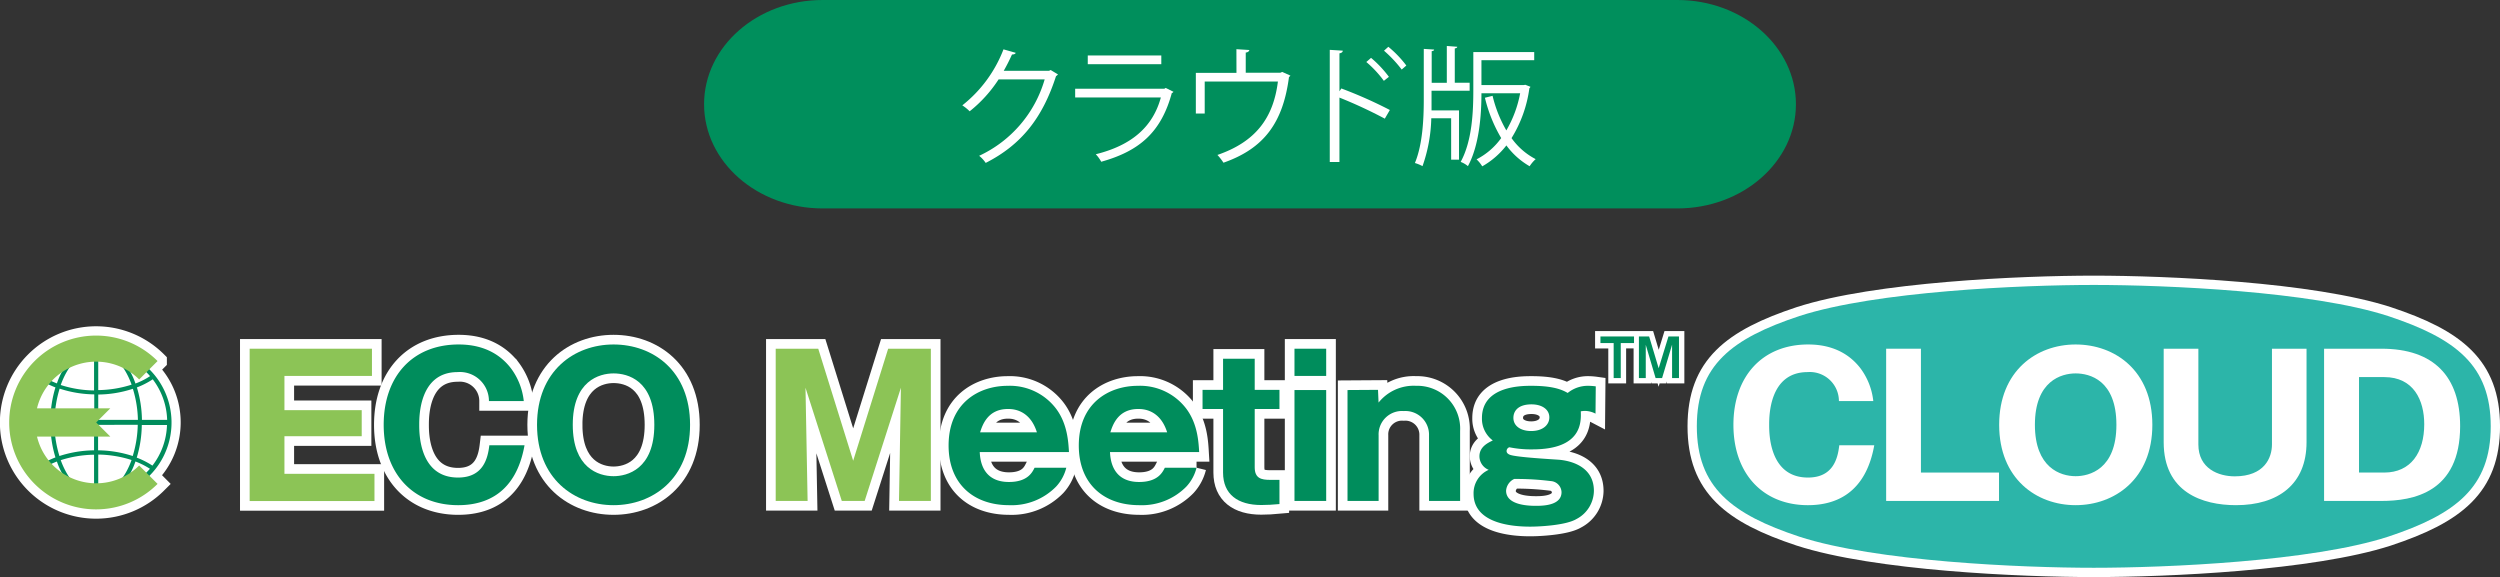 <svg xmlns="http://www.w3.org/2000/svg" viewBox="0 0 495.97 114.48"><rect x="0" y="0" width="495.97" height="114.48" fill="#333333" stroke="none"/><defs><style>.cls-1{fill:#008f5c;}.cls-10,.cls-2,.cls-5,.cls-6{fill:#fff;}.cls-3,.cls-4,.cls-9{fill:#2cb5a9;}.cls-10,.cls-3,.cls-5,.cls-6{stroke:#fff;}.cls-3{stroke-miterlimit:10;}.cls-10,.cls-3{stroke-width:3.69px;}.cls-3,.cls-4{fill-rule:evenodd;}.cls-5{stroke-width:3.83px;}.cls-6{stroke-width:2.13px;}.cls-7{fill:#8cc456;}.cls-8{fill:#008d5c;}.cls-9{stroke:#2cb5a9;stroke-width:3.69px;}.cls-10,.cls-9{stroke-miterlimit:2;}</style></defs><g id="Layer_2" data-name="Layer 2"><g id="製品ロゴ"><path class="cls-1" d="M332.76,41.35c13,0,23.53-9.26,23.53-20.67S345.75,0,332.76,0H163.21c-13,0-23.53,9.26-23.53,20.68s10.54,20.67,23.53,20.67Z"/><path class="cls-2" d="M209.89,14.76a1.67,1.67,0,0,1-.39.35c-2.68,8.3-6.88,13.62-13.95,17.21a6.31,6.31,0,0,0-1.3-1.41,24.08,24.08,0,0,0,13-15.16h-9.14a26.4,26.4,0,0,1-5.74,6.33,9,9,0,0,0-1.46-1.18,26,26,0,0,0,8.17-11.11l2.43.69c-.1.26-.41.33-.74.33-.51,1.13-1.05,2.2-1.64,3.23h9l.31-.15Z"/><path class="cls-2" d="M232.8,18.21a.6.6,0,0,1-.33.26c-2.1,7.73-6.38,11.49-14,13.62a7.17,7.17,0,0,0-1.08-1.49c7-1.74,11.29-5.32,12.91-11.26h-17V17.6H231l.26-.16Zm-2.41-5.48H215.8V11h14.59Z"/><path class="cls-2" d="M245.29,9.76l2.56.16c0,.25-.33.48-.71.51v4H254l.38-.16L256,15a.93.93,0,0,1-.28.28c-1.18,9-4.89,14.16-13,17a10.59,10.59,0,0,0-1.2-1.54c7.6-2.61,11.11-7.37,12-14.56H239v6.35h-1.76V14.45h8.06Z"/><path class="cls-2" d="M274.73,23.54a91.67,91.67,0,0,0-9-4.18V32.14h-1.92V9.89l2.58.16c0,.28-.23.46-.66.53v7.53l.38-.56a88.57,88.57,0,0,1,9.62,4.27ZM272,11.48a22,22,0,0,1,3.54,3.76l-1,.8a21.41,21.41,0,0,0-3.48-3.74Zm3.43-2.2A21.77,21.77,0,0,1,279,13l-.92.8a24.56,24.56,0,0,0-3.51-3.74Z"/><path class="cls-2" d="M284,18V19.8c0,.66,0,1.38,0,2.1h5.45v9.78h-1.56V23.46h-3.94a30.47,30.47,0,0,1-1.74,9.5,8,8,0,0,0-1.51-.62c1.53-3.66,1.76-8.75,1.76-12.54V9.7l2.05.13c0,.17-.15.29-.48.32v6.27h3V9.12l2.07.16c0,.15-.15.28-.49.33v6.81h2.95V18Zm18.61-1.18,1,.39a.49.49,0,0,1-.2.3,25.15,25.15,0,0,1-3.54,9.89,13.54,13.54,0,0,0,4.79,4.17,6.74,6.74,0,0,0-1.2,1.41,14.92,14.92,0,0,1-4.61-4.13A16.08,16.08,0,0,1,294.06,33a6.69,6.69,0,0,0-1.13-1.39,13.74,13.74,0,0,0,4.89-4.22,28.82,28.82,0,0,1-3.23-8l1.52-.38a25.42,25.42,0,0,0,2.73,6.86,22.93,22.93,0,0,0,2.74-7.37H293.9c0,4.35-.43,10.31-2.68,14.46a5,5,0,0,0-1.44-.84c2.31-4.23,2.51-10.12,2.51-14.31V10.33h12.08v1.61H293.9v4.94h8.35Z"/><path class="cls-3" d="M415.38,112.64c-14.42,0-43.22-1.25-58.38-6.16-13.46-4.46-20.37-9.8-20.37-21.9S343.54,67.15,357,62.69c15.16-4.91,44-6.16,58.38-6.16s43.22,1.25,58.37,6.16c13.47,4.46,20.38,9.8,20.38,21.89s-6.91,17.44-20.38,21.9C458.6,111.39,429.79,112.64,415.38,112.64Z"/><path class="cls-4" d="M415.38,112.64c-14.42,0-43.22-1.25-58.38-6.16-13.46-4.46-20.37-9.8-20.37-21.9S343.54,67.15,357,62.69c15.16-4.91,44-6.16,58.38-6.16s43.22,1.25,58.37,6.16c13.47,4.46,20.38,9.8,20.38,21.89s-6.91,17.44-20.38,21.9C458.6,111.39,429.79,112.64,415.38,112.64Z"/><path class="cls-5" d="M74.29,94v5.4H49.53V69.18H73.79v5.4H56.43v6.79H71.76v5.17H56.43V94Z"/><path class="cls-5" d="M104.06,88.34c-1.69,9.47-7.59,11.88-13.15,11.88-9,0-14.79-6.32-14.79-15.94S81.86,68.34,91,68.34c5.56,0,8.66,2.49,10.39,4.75a13.14,13.14,0,0,1,2.52,6.48H97a5.76,5.76,0,0,0-6.21-5.75c-7.62,0-7.62,8.77-7.62,10.46s0,10.46,7.7,10.46c5,0,5.9-3.79,6.21-6.4Z"/><path class="cls-5" d="M121.72,100.22c-7.78,0-15.18-5.25-15.18-15.94s7.4-15.94,15.18-15.94,15.18,5.17,15.18,15.94S129.42,100.22,121.72,100.22Zm-8.09-15.94c0,8.51,5.06,10.19,8.09,10.19,2.68,0,8.09-1.34,8.09-10.19s-5.29-10.2-8.09-10.2S113.63,75.54,113.63,84.28Z"/><path class="cls-5" d="M171.54,99.38H167l-7.2-22.46.42,22.46h-6.33V69.18h8.44l6.93,22.23,6.94-22.23h8.47v30.2h-6.32l.38-22.46Z"/><path class="cls-5" d="M194.37,89.68c.15,3.68,2,5.94,5.79,5.94s4.67-2,5.09-2.83h6.29a8.49,8.49,0,0,1-2,3.72,12.35,12.35,0,0,1-9.35,3.71c-7,0-12-4.17-12-11.84,0-8.43,6-11.84,11.73-11.84a11.51,11.51,0,0,1,9.58,4.52c2.26,3,2.45,6.59,2.57,8.62Zm11.34-3.91c-1.45-4.63-4.94-4.63-5.75-4.63-4,0-5.05,3.18-5.52,4.63Z"/><path class="cls-5" d="M220.21,89.68c.15,3.68,2,5.94,5.78,5.94s4.68-2,5.1-2.83h6.29a8.49,8.49,0,0,1-2,3.72,12.36,12.36,0,0,1-9.36,3.71c-7,0-12-4.17-12-11.84,0-8.43,6-11.84,11.73-11.84a11.51,11.51,0,0,1,9.58,4.52c2.26,3,2.45,6.59,2.57,8.62Zm11.34-3.91c-1.45-4.63-4.94-4.63-5.75-4.63-4,0-5.06,3.18-5.52,4.63Z"/><path class="cls-5" d="M248.92,81.14V92.71c0,2.19,1.3,2.49,3.07,2.49h1.84V100c-1.31.12-2.42.19-3.61.19-4.63,0-7.58-2.1-7.58-6.44V81.14h-4.07v-3.8h4.07V71.17h6.28v6.17h4.91v3.8Z"/><path class="cls-5" d="M263.1,74.58h-6.29v-5.4h6.29Zm0,24.8h-6.29v-22h6.29Z"/><path class="cls-5" d="M273.38,77.34l.11,2.53a8.91,8.91,0,0,1,7.44-3.33,8.5,8.5,0,0,1,8.74,8.93V99.38H283.5v-13a4.69,4.69,0,0,0-5-4.83,4.64,4.64,0,0,0-5,4.83v13h-6.17v-22Z"/><path class="cls-5" d="M316.53,82.06a4.79,4.79,0,0,0-2-.54c-.23,0-.42,0-.92.08.07,2.07.3,7.55-9.58,7.55a21.24,21.24,0,0,1-4.6-.42.8.8,0,0,0-.54.76c0,.46.46.65.65.73,1.31.5,8.32.88,9.89,1,1,.11,6.78.72,6.78,6.17a6.39,6.39,0,0,1-3.48,5.59c-2.07,1.23-7.25,1.5-9.16,1.5-3.07,0-11.23-.43-11.23-6.52a5.05,5.05,0,0,1,3-4.75,2.93,2.93,0,0,1-1.84-2.68c0-1.92,1.73-2.69,2.65-3.15A5.37,5.37,0,0,1,294,82.94c0-6.4,7.89-6.4,9.81-6.4,4,0,5.9.65,7.2,1.42a6.31,6.31,0,0,1,4-1.42,11.38,11.38,0,0,1,1.57.11ZM298.79,97.35c0,3,4.86,3,6,3,1.69,0,5-.19,5-2.72a2.28,2.28,0,0,0-2.14-2.19,54.81,54.81,0,0,0-7.25-.42A2.79,2.79,0,0,0,298.79,97.35Zm1.45-14.45c0,1.65,1.5,2.61,3.53,2.61,2.22,0,3.6-1.15,3.6-2.72s-1.46-2.57-3.52-2.57C301.09,80.22,300.24,81.63,300.24,82.9Z"/><path class="cls-6" d="M324.17,66.75v1.31h-2.63V75h-1.41V68.06h-2.62V66.75Zm3,0,1.89,6.31L331,66.75h2.09V75h-1.37V68.38L329.74,75h-1.29l-1.95-6.59V75h-1.35V66.75Z"/><path class="cls-7" d="M74.29,94v5.4H49.53V69.18H73.79v5.4H56.43v6.79H71.76v5.17H56.43V94Z"/><path class="cls-8" d="M104.06,88.34c-1.69,9.47-7.59,11.88-13.15,11.88-9,0-14.79-6.32-14.79-15.94S81.86,68.34,91,68.34c5.56,0,8.66,2.49,10.38,4.75a13.16,13.16,0,0,1,2.53,6.48H97a5.76,5.76,0,0,0-6.21-5.75c-7.62,0-7.62,8.77-7.62,10.46s0,10.46,7.7,10.46c5,0,5.9-3.79,6.21-6.4Z"/><path class="cls-8" d="M121.72,100.22c-7.78,0-15.18-5.25-15.18-15.94s7.4-15.94,15.18-15.94,15.18,5.17,15.18,15.94S129.42,100.22,121.72,100.22Zm-8.09-15.94c0,8.51,5.06,10.19,8.09,10.19,2.68,0,8.09-1.34,8.09-10.19s-5.29-10.2-8.09-10.2S113.63,75.54,113.63,84.28Z"/><path class="cls-7" d="M171.54,99.38H167l-7.2-22.46.42,22.46h-6.33V69.18h8.44l6.93,22.23,6.94-22.23h8.47v30.2h-6.32l.38-22.46Z"/><path class="cls-8" d="M194.37,89.68c.15,3.68,2,5.94,5.79,5.94s4.67-2,5.09-2.83h6.29a8.49,8.49,0,0,1-2,3.72,12.35,12.35,0,0,1-9.35,3.71c-7,0-12-4.17-12-11.84,0-8.43,6-11.84,11.73-11.84a11.51,11.51,0,0,1,9.58,4.52c2.26,3,2.45,6.59,2.57,8.62Zm11.34-3.91c-1.45-4.63-4.94-4.63-5.75-4.63-4,0-5.06,3.18-5.52,4.63Z"/><path class="cls-8" d="M220.21,89.68c.15,3.68,2,5.94,5.78,5.94s4.68-2,5.1-2.83h6.29a8.49,8.49,0,0,1-2,3.72,12.36,12.36,0,0,1-9.36,3.71c-7,0-12-4.17-12-11.84,0-8.43,6-11.84,11.73-11.84a11.51,11.51,0,0,1,9.58,4.52c2.26,3,2.45,6.59,2.57,8.62Zm11.34-3.91c-1.45-4.63-4.94-4.63-5.75-4.63-4,0-5.06,3.18-5.52,4.63Z"/><path class="cls-8" d="M248.92,81.14V92.71c0,2.19,1.3,2.49,3.07,2.49h1.84V100c-1.31.12-2.42.19-3.61.19-4.63,0-7.58-2.1-7.58-6.44V81.14h-4.07v-3.8h4.07V71.17h6.28v6.17h4.91v3.8Z"/><path class="cls-8" d="M263.1,74.58h-6.29v-5.4h6.29Zm0,24.8h-6.29v-22h6.29Z"/><path class="cls-8" d="M273.38,77.34l.11,2.53a8.91,8.91,0,0,1,7.44-3.33,8.5,8.5,0,0,1,8.74,8.93V99.38H283.5v-13a4.69,4.69,0,0,0-5-4.83,4.64,4.64,0,0,0-5,4.83v13h-6.17v-22Z"/><path class="cls-8" d="M316.53,82.06a4.79,4.79,0,0,0-2-.54c-.23,0-.42,0-.92.08.07,2.07.3,7.55-9.58,7.55a21.24,21.24,0,0,1-4.6-.42.8.8,0,0,0-.54.76c0,.46.46.65.65.73,1.3.5,8.32.88,9.89,1,1,.11,6.78.72,6.78,6.17a6.39,6.39,0,0,1-3.48,5.59c-2.07,1.23-7.25,1.5-9.16,1.5-3.07,0-11.23-.43-11.23-6.52a5.05,5.05,0,0,1,3-4.75,2.93,2.93,0,0,1-1.84-2.68c0-1.92,1.73-2.69,2.65-3.15A5.37,5.37,0,0,1,294,82.94c0-6.4,7.89-6.4,9.81-6.4,4,0,5.9.65,7.2,1.42a6.31,6.31,0,0,1,4-1.42,11.38,11.38,0,0,1,1.57.11ZM298.79,97.35c0,3,4.86,3,6,3,1.69,0,5-.19,5-2.72a2.28,2.28,0,0,0-2.14-2.19,54.81,54.81,0,0,0-7.25-.42A2.79,2.79,0,0,0,298.79,97.35Zm1.45-14.45c0,1.65,1.5,2.61,3.53,2.61,2.22,0,3.6-1.15,3.6-2.72s-1.46-2.57-3.53-2.57C301.08,80.22,300.24,81.63,300.24,82.9Z"/><path class="cls-8" d="M324.17,66.75v1.31h-2.63V75h-1.41V68.06h-2.62V66.75Zm3,0,1.89,6.31L331,66.75h2.09V75h-1.37V68.38L329.74,75h-1.29l-1.95-6.59V75h-1.36V66.75Z"/><path class="cls-9" d="M371.83,88.34c-1.69,9.47-7.59,11.88-13.15,11.88-9,0-14.79-6.32-14.79-15.94s5.75-15.94,14.83-15.94c5.56,0,8.66,2.49,10.39,4.75a13.26,13.26,0,0,1,2.53,6.48h-6.82a5.77,5.77,0,0,0-6.21-5.75c-7.63,0-7.63,8.77-7.63,10.46s0,10.46,7.7,10.46c5,0,5.91-3.79,6.21-6.4Z"/><path class="cls-9" d="M374.19,99.38V69.18h6.9V93.75h15.49v5.63Z"/><path class="cls-9" d="M411.78,100.22c-7.78,0-15.17-5.25-15.17-15.94S404,68.34,411.78,68.34,427,73.51,427,84.28,419.49,100.22,411.78,100.22ZM403.7,84.28c0,8.51,5.06,10.19,8.08,10.19,2.69,0,8.09-1.34,8.09-10.19s-5.29-10.2-8.09-10.2S403.7,75.54,403.7,84.28Z"/><path class="cls-9" d="M436.13,69.18v19c0,4.79,4,6.32,7.21,6.32,5.9,0,7.39-3.71,7.39-6.32v-19h6.86V87.73c0,8.35-5.63,12.49-14,12.49-6.67,0-14.34-2.56-14.34-12.49V69.18Z"/><path class="cls-9" d="M461.07,69.18h11.39c10.46,0,15.6,5.59,15.6,15.37,0,13.18-9.36,14.83-15.6,14.83H461.07ZM468,93.75h5c5.29,0,7.94-4,7.94-9.59,0-4.71-2.07-9.35-7.94-9.35h-5Z"/><path class="cls-2" d="M371.83,88.34c-1.69,9.47-7.59,11.88-13.15,11.88-9,0-14.79-6.32-14.79-15.94s5.75-15.94,14.83-15.94c5.56,0,8.66,2.49,10.39,4.75a13.26,13.26,0,0,1,2.53,6.48h-6.82a5.77,5.77,0,0,0-6.21-5.75c-7.63,0-7.63,8.77-7.63,10.46s0,10.46,7.7,10.46c5,0,5.91-3.79,6.21-6.4Z"/><path class="cls-2" d="M374.19,99.38V69.18h6.9V93.75h15.49v5.63Z"/><path class="cls-2" d="M411.78,100.22c-7.78,0-15.17-5.25-15.17-15.94S404,68.34,411.78,68.34,427,73.51,427,84.28,419.49,100.22,411.78,100.22ZM403.7,84.28c0,8.51,5.06,10.19,8.08,10.19,2.69,0,8.09-1.34,8.09-10.19s-5.29-10.2-8.09-10.2S403.7,75.54,403.7,84.28Z"/><path class="cls-2" d="M436.13,69.18v19c0,4.79,4,6.32,7.21,6.32,5.9,0,7.39-3.71,7.39-6.32v-19h6.86V87.73c0,8.35-5.63,12.49-14,12.49-6.67,0-14.34-2.56-14.34-12.49V69.18Z"/><path class="cls-2" d="M461.07,69.18h11.39c10.46,0,15.6,5.59,15.6,15.37,0,13.18-9.36,14.83-15.6,14.83H461.07ZM468,93.75h5c5.29,0,7.94-4,7.94-9.59,0-4.71-2.07-9.35-7.94-9.35h-5Z"/><path class="cls-10" d="M34,83.79a14.84,14.84,0,0,0-4.37-10.53l1.63-1.63a17.24,17.24,0,1,0,0,24.37l-1.65-1.66A14.85,14.85,0,0,0,34,83.79Z"/><path class="cls-8" d="M20.52,69a6,6,0,0,0-1-.18h-.83a6.12,6.12,0,0,0-1,.18,14.9,14.9,0,0,0-.24,29.63,5.75,5.75,0,0,0,1.7.27,5.48,5.48,0,0,0,1.66-.26A14.9,14.9,0,0,0,20.52,69ZM33.16,83.3h-5a23.22,23.22,0,0,0-1-6.44,15.68,15.68,0,0,0,3.14-1.61A13.92,13.92,0,0,1,33.16,83.3Zm-3.39-8.68a14.32,14.32,0,0,1-2.9,1.47,13.24,13.24,0,0,0-3.82-5.81A14.25,14.25,0,0,1,29.77,74.62ZM19.49,69.73a9.08,9.08,0,0,1,.91,0c2.41.67,4.47,3.14,5.71,6.58a22.44,22.44,0,0,1-6.62,1.08Zm0,8.54a22.72,22.72,0,0,0,6.87-1.14,22.46,22.46,0,0,1,1,6.17H19.49Zm7.84,6a22.68,22.68,0,0,1-1,6.2,22.77,22.77,0,0,0-6.87-1.13V84.29Zm-8.67,0v5.07a22.83,22.83,0,0,0-6.87,1.13,22.69,22.69,0,0,1-1-6.2Zm-7.83-1a22.85,22.85,0,0,1,1-6.17,22.82,22.82,0,0,0,6.87,1.14v5Zm6.91-13.52c.3,0,.61,0,.92,0v7.71a22.31,22.31,0,0,1-6.61-1.08C13.28,72.93,15.34,70.46,17.74,69.78Zm-2.66.52a13.34,13.34,0,0,0-3.79,5.79,14.91,14.91,0,0,1-2.88-1.45A14.1,14.1,0,0,1,15.08,70.3Zm-7.17,5A16,16,0,0,0,11,76.86a22.86,22.86,0,0,0-1,6.44H5A13.89,13.89,0,0,1,7.91,75.27Zm2.09,9a23.14,23.14,0,0,0,1,6.48,15.53,15.53,0,0,0-3.1,1.58A14,14,0,0,1,5,84.29ZM8.44,93a14.89,14.89,0,0,1,2.85-1.44A13.29,13.29,0,0,0,15,97.26,14.19,14.19,0,0,1,8.44,93Zm9.08,4.81c-2.3-.76-4.27-3.19-5.47-6.52a22.64,22.64,0,0,1,6.61-1.08v7.68C18.28,97.84,17.9,97.82,17.52,97.78Zm3.08,0c-.37,0-.74.06-1.11.07V90.18a22.64,22.64,0,0,1,6.61,1.08C24.9,94.61,22.92,97,20.6,97.79Zm2.52-.51a13.25,13.25,0,0,0,3.75-5.75A15.4,15.4,0,0,1,29.74,93,14.08,14.08,0,0,1,23.12,97.28Zm7.13-4.92a16,16,0,0,0-3.12-1.59,23.15,23.15,0,0,0,1-6.48h5A13.91,13.91,0,0,1,30.25,92.36Z"/><path class="cls-7" d="M19.08,95.88A12.07,12.07,0,0,1,7.34,86.61H21.88l-2.8-2.8,2.8-2.8H7.34a12.07,12.07,0,0,1,20.27-5.73l3.65-3.65a17.24,17.24,0,1,0,0,24.37l-3.65-3.65A12,12,0,0,1,19.08,95.88Z"/></g></g></svg>